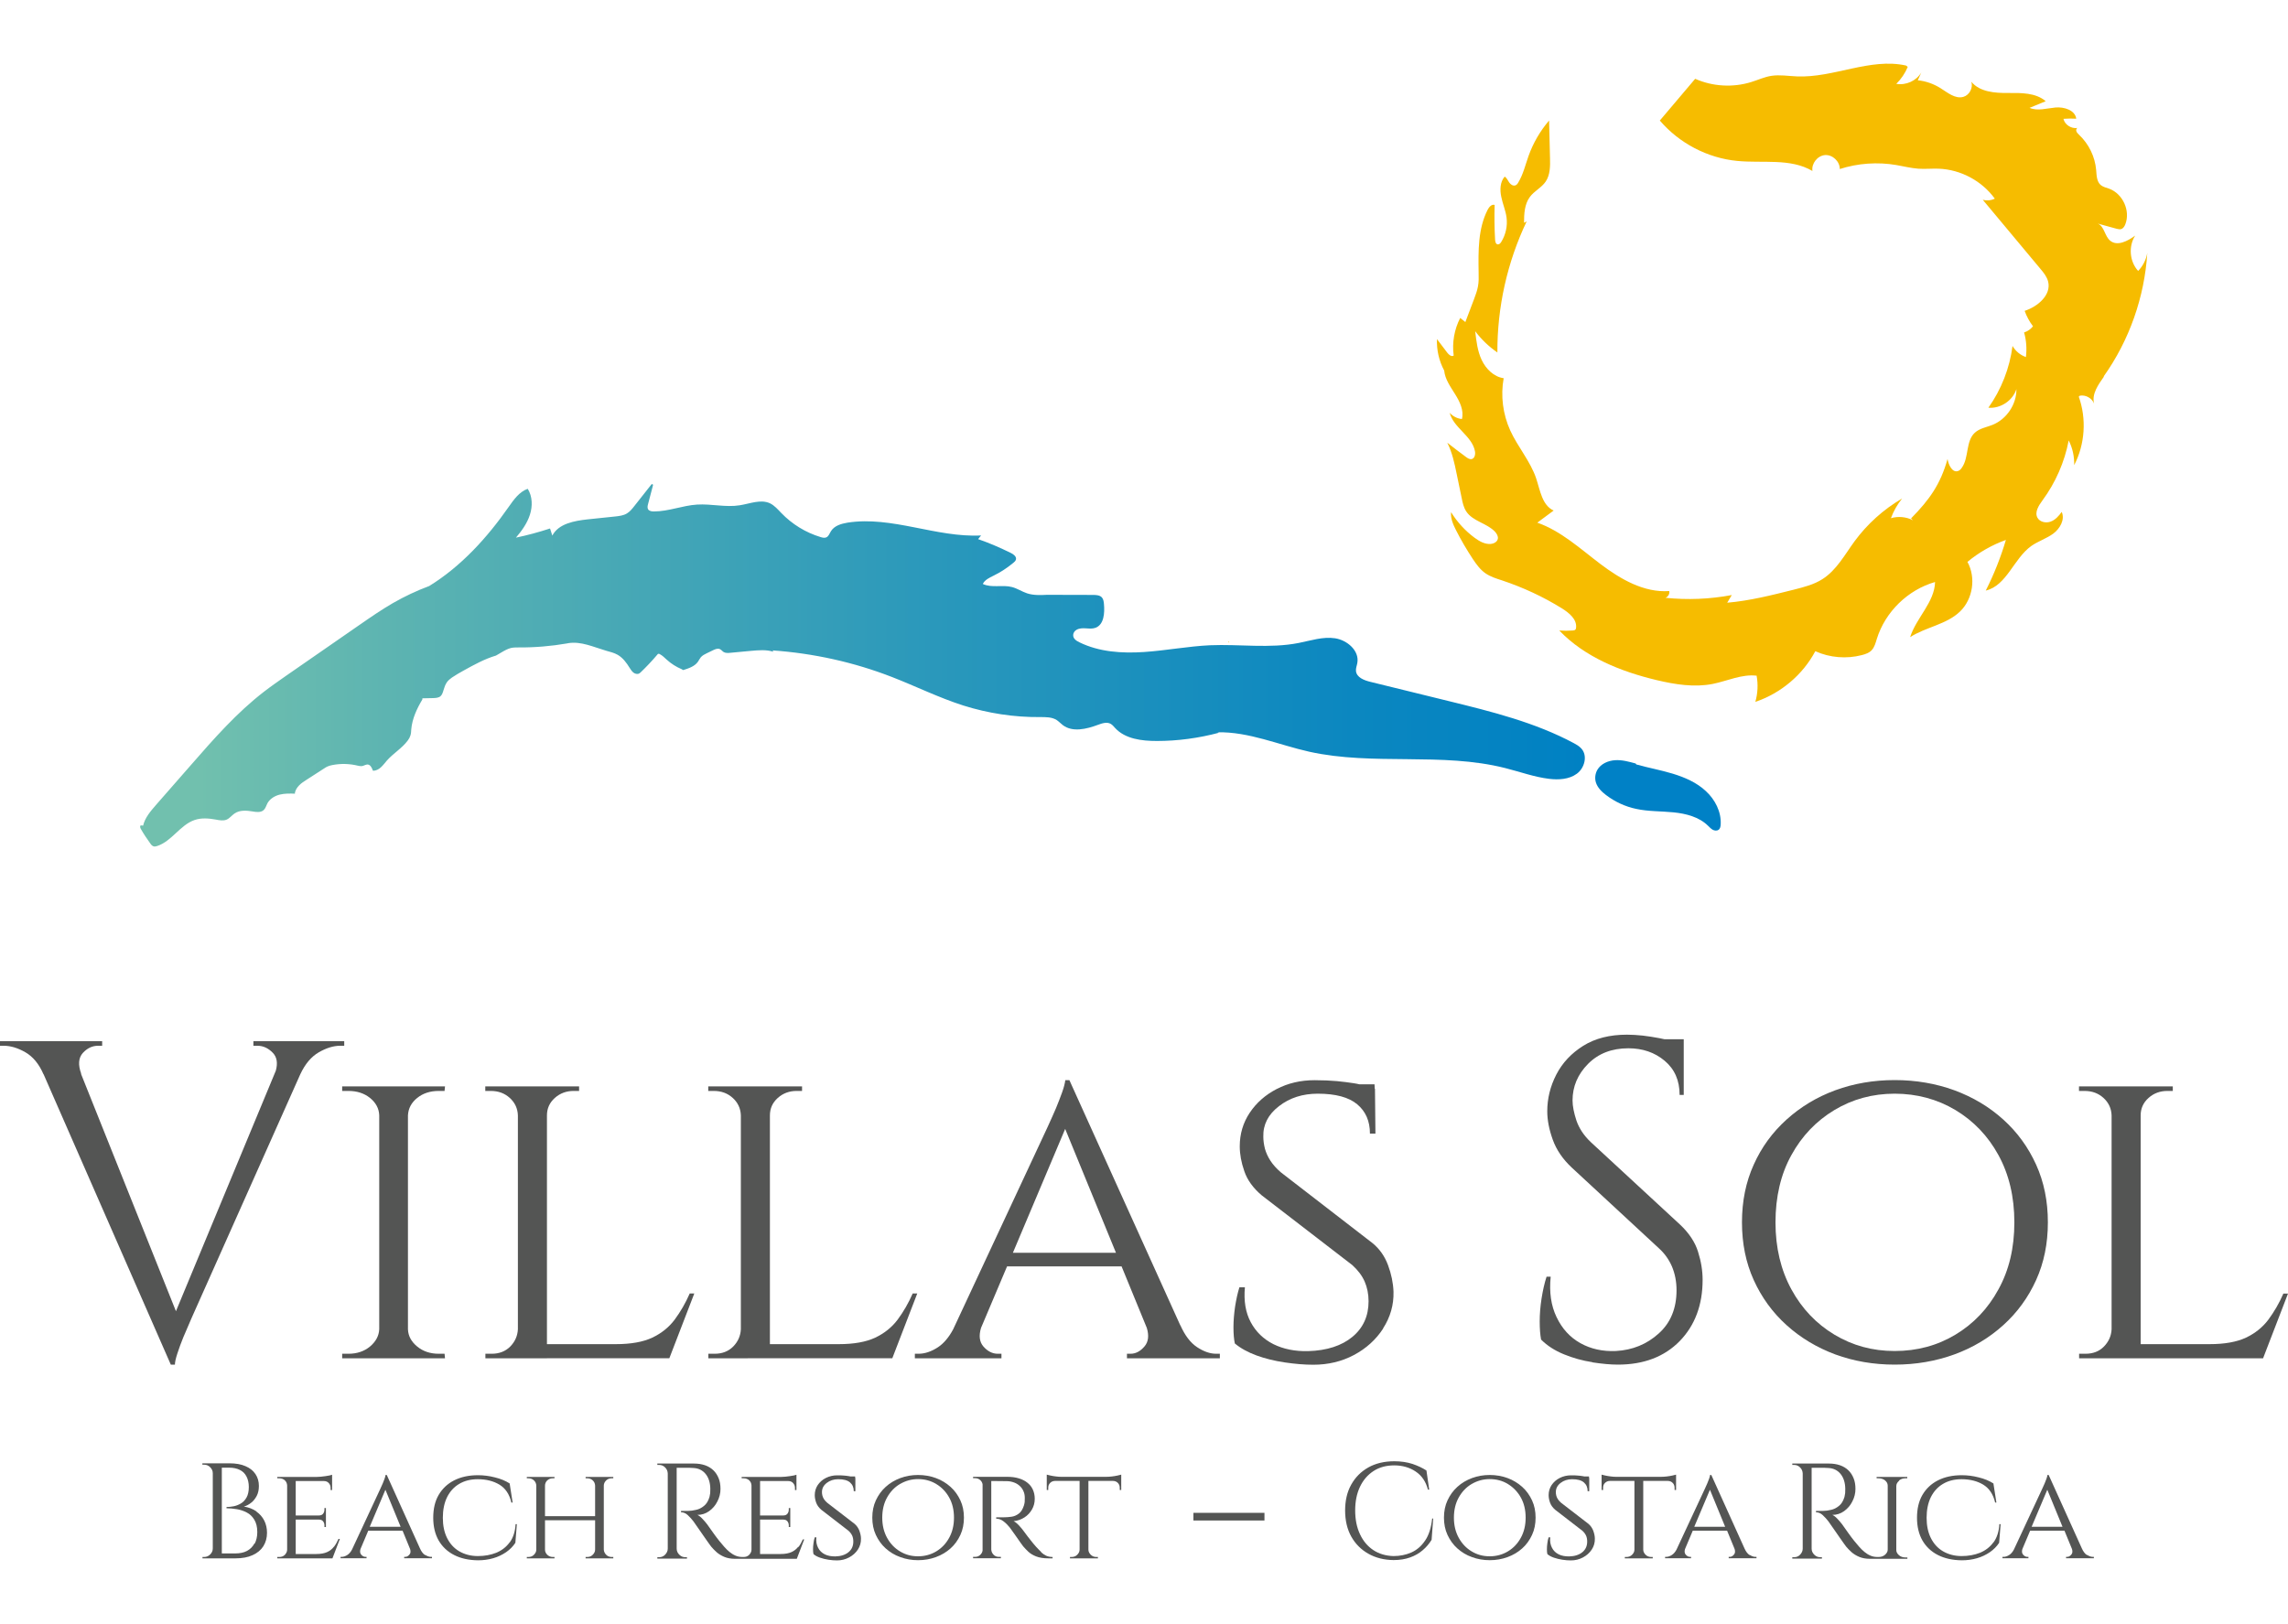 <?xml version="1.0" encoding="UTF-8"?><svg id="Layer_1" xmlns="http://www.w3.org/2000/svg" width="200" height="142" xmlns:xlink="http://www.w3.org/1999/xlink" viewBox="0 0 200 142"><defs><style>.cls-1{fill:none;}.cls-2{fill:url(#linear-gradient);}.cls-3{clip-path:url(#clippath);}.cls-4{fill:#0081c6;}.cls-5{fill:#f6bc00;}.cls-6{fill:#545554;}.cls-7{fill:url(#linear-gradient-2);}</style><clipPath id="clippath"><path id="SVGID" class="cls-1" d="m47.95,42.35s-.01-.03-.01-.04c0,0,0,.02.01.04"/></clipPath><linearGradient id="linear-gradient" x1="-858.63" y1="702.73" x2="-858.22" y2="702.73" gradientTransform="translate(-153642.18 187646.72) rotate(90.02) scale(218.6 -218.6)" gradientUnits="userSpaceOnUse"><stop offset="0" stop-color="#71c0ae"/><stop offset=".68" stop-color="#2495bc"/><stop offset="1" stop-color="#0081c3"/></linearGradient><linearGradient id="linear-gradient-2" x1="12.28" y1="58.18" x2="138.53" y2="58.18" gradientUnits="userSpaceOnUse"><stop offset=".04" stop-color="#71c0ae"/><stop offset=".17" stop-color="#5db4b1"/><stop offset=".55" stop-color="#2a98bb"/><stop offset=".84" stop-color="#0b87c0"/><stop offset="1" stop-color="#0081c3"/></linearGradient></defs><g><path class="cls-5" d="m183.91,32.93c-.5.71-1.08,1.52-.86,2.36-.19-.48-.74-.79-1.25-.69l-.09.08c.69,1.94.55,4.16-.4,5.99.02-.74-.14-1.49-.48-2.16-.36,1.89-1.15,3.69-2.29,5.24-.33.45-.71,1.03-.44,1.52.21.38.74.49,1.15.34.41-.15.71-.49.97-.85.3.67-.15,1.46-.74,1.9-.59.43-1.32.66-1.92,1.08-1.54,1.1-2.14,3.46-3.98,3.9.72-1.42,1.31-2.91,1.76-4.43-1.22.44-2.36,1.09-3.36,1.92.76,1.38.48,3.25-.65,4.34-1.18,1.14-2.98,1.35-4.36,2.24.54-1.7,2.13-3.04,2.18-4.82-2.38.68-4.36,2.61-5.09,4.97-.11.35-.2.72-.45.99-.22.24-.55.35-.86.43-1.34.35-2.81.23-4.07-.34-1.1,2.07-3.02,3.68-5.24,4.43.21-.74.25-1.53.11-2.29-1.3-.15-2.55.46-3.83.72-1.62.32-3.29.05-4.9-.33-3.14-.75-6.29-2.01-8.52-4.34.39.03.79.03,1.18,0,.08,0,.16-.02.22-.07.05-.05.07-.12.07-.19.07-.73-.61-1.28-1.23-1.67-1.64-1.02-3.41-1.84-5.24-2.45-.5-.16-1.01-.32-1.45-.62-.46-.32-.79-.78-1.1-1.24-.54-.82-1.04-1.67-1.48-2.54-.25-.49-.48-1.02-.43-1.57.54.87,1.24,1.64,2.07,2.25.41.3.88.57,1.39.53.28-.02.58-.18.63-.45.04-.22-.09-.44-.24-.61-.71-.76-1.95-.91-2.52-1.78-.23-.35-.32-.76-.4-1.17-.15-.71-.29-1.41-.44-2.12-.19-.93-.39-1.87-.82-2.72.54.43,1.09.84,1.64,1.25.15.11.32.22.5.18.26-.07.33-.41.28-.68-.24-1.34-1.88-2.05-2.21-3.37.27.31.66.51,1.07.55.19-.75-.19-1.53-.6-2.18-.4-.65-.88-1.3-.95-2.06-.45-.84-.67-1.8-.63-2.75.3.4.6.79.9,1.19.14.18.37.38.56.25-.15-1.12.05-2.28.57-3.29.15.12.3.24.45.36.26-.68.51-1.36.77-2.03.13-.35.26-.7.33-1.07.08-.41.07-.82.06-1.24-.03-1.87-.06-3.82.79-5.48.12-.24.36-.51.61-.42-.03,1.01-.02,2.03.04,3.04.01.17.06.4.24.41.13.01.23-.11.3-.22.39-.63.56-1.4.46-2.14-.08-.61-.34-1.19-.46-1.8-.13-.61-.11-1.3.3-1.77.18.12.27.33.39.51.12.18.34.33.54.26.12-.04.2-.15.26-.26.43-.71.62-1.55.9-2.33.4-1.12,1.01-2.17,1.79-3.08.03,1.09.05,2.18.08,3.27.02.71.02,1.48-.38,2.07-.36.53-1,.82-1.38,1.34-.47.63-.51,1.48-.51,2.26l.23-.12c-1.7,3.56-2.58,7.51-2.56,11.46-.74-.51-1.4-1.14-1.94-1.86.1.86.2,1.74.57,2.52.37.78,1.06,1.47,1.92,1.59-.28,1.53-.07,3.15.57,4.56.66,1.45,1.76,2.69,2.27,4.2.35,1.05.52,2.36,1.53,2.81-.48.35-.95.71-1.43,1.06,2.08.73,3.75,2.28,5.51,3.61,1.76,1.33,3.82,2.53,6.02,2.37.06.24-.1.51-.33.59,1.93.2,3.89.12,5.8-.24-.13.22-.27.45-.4.67,1.97-.17,3.9-.66,5.82-1.14.86-.22,1.75-.44,2.5-.92,1.23-.78,1.95-2.13,2.81-3.31,1.11-1.51,2.54-2.8,4.16-3.74-.42.51-.75,1.1-.98,1.72.64-.19,1.34-.12,1.93.18l-.17-.16c1.61-1.64,2.57-2.98,3.19-5.2.08.53.43,1.24.93,1.05.13-.05.23-.15.31-.27.65-.9.33-2.32,1.14-3.07.42-.39,1.02-.48,1.55-.69,1.24-.5,2.11-1.8,2.09-3.13-.32,1.01-1.39,1.72-2.45,1.63,1.13-1.59,1.86-3.46,2.11-5.4.26.45.68.8,1.17.97.09-.72.04-1.46-.16-2.15.31-.1.58-.29.78-.54-.31-.41-.56-.87-.73-1.35,1.15-.37,2.35-1.4,2.05-2.57-.11-.42-.39-.77-.67-1.1-1.68-2.01-3.36-4.03-5.04-6.04.34.09.72.06,1.05-.1-1.13-1.56-2.99-2.55-4.91-2.62-.59-.02-1.19.04-1.78,0-.65-.05-1.28-.21-1.92-.32-1.64-.28-3.35-.16-4.94.35.01-.66-.63-1.27-1.29-1.22-.66.05-1.2.74-1.1,1.39-1.93-1.14-4.36-.66-6.58-.88-2.6-.25-5.07-1.55-6.76-3.53,1.03-1.22,2.06-2.43,3.09-3.65,1.53.68,3.31.78,4.91.28.59-.18,1.15-.45,1.76-.54.73-.11,1.48.02,2.22.05,3.21.14,6.4-1.65,9.54-.95l.15.12c-.23.55-.57,1.06-1,1.48.84.15,1.76-.26,2.19-1l-.31.69c.7.07,1.38.31,1.97.68.63.39,1.29.97,2.01.77.53-.15.87-.79.7-1.32.74.89,2.04.99,3.2.98,1.15-.01,2.43-.03,3.3.72-.47.19-.94.39-1.41.58.7.3,1.5.04,2.26-.03.76-.07,1.72.23,1.82.98-.37-.02-.74-.02-1.12.01.12.52.69.88,1.21.8-.07.05-.11.16-.09.25.03.14.15.25.25.35.85.8,1.39,1.91,1.49,3.07.04.47.04,1.01.4,1.32.21.17.48.23.74.32,1.19.44,1.87,1.93,1.41,3.11-.07.18-.18.36-.36.42-.13.04-.27,0-.41-.03-.55-.15-1.09-.3-1.64-.45.58.24.6,1.09,1.08,1.49.62.52,1.54.04,2.19-.44-.6.94-.49,2.27.26,3.09.42-.43.7-.99.8-1.58-.24,3.86-1.57,7.65-3.81,10.8Z"/><g><g class="cls-3"><rect class="cls-2" x="47.93" y="42.31" width=".04" height=".03" transform="translate(-12.9 62.05) rotate(-59.4)"/></g><path class="cls-5" d="m107.39,56.08s-.02,0-.03,0c.03.04.07.07.08.12q.03-.08-.05-.12"/></g><path class="cls-7" d="m138.22,65.44c.58.62.3,1.71-.38,2.21-.68.5-1.59.55-2.43.45-1.31-.16-2.55-.62-3.83-.94-5.56-1.41-11.52-.19-17.13-1.43-2.68-.6-5.29-1.76-8.04-1.7l.14.04c-1.77.47-3.6.72-5.42.72-1.32,0-2.78-.17-3.67-1.15-.11-.12-.22-.26-.36-.34-.33-.2-.76-.06-1.13.08-1,.37-2.22.67-3.07.02-.18-.14-.34-.31-.53-.44-.42-.27-.96-.26-1.47-.26-2.26.02-4.53-.33-6.69-1.01-2.13-.68-4.15-1.68-6.23-2.49-3.34-1.3-6.88-2.08-10.46-2.33l.1.12c-.63-.2-1.31-.14-1.97-.08-.61.06-1.21.11-1.82.17-.2.02-.41.03-.58-.07-.12-.08-.21-.21-.34-.26-.18-.07-.38.01-.55.09-.19.09-.39.18-.58.28-.19.09-.38.19-.52.35-.1.12-.16.26-.25.39-.29.41-.81.58-1.29.73l-.14-.08c-.47-.2-.92-.48-1.3-.83-.2-.18-.38-.37-.62-.49-.03-.02-.07-.03-.11-.02-.04,0-.07.04-.1.08-.45.53-.93,1.04-1.43,1.52-.05.04-.09.09-.15.12-.16.08-.36.03-.5-.08-.14-.11-.23-.26-.33-.41-.27-.44-.59-.88-1.04-1.14-.31-.18-.66-.26-1.01-.36-1.1-.32-2.2-.85-3.33-.66l-.09.02c-1.39.24-2.81.36-4.22.35-.22,0-.44,0-.65.04-.31.07-.59.23-.86.39-.16.09-.32.19-.48.28h0c-1.01.3-1.93.81-2.85,1.32-.34.19-.68.38-1,.6-.17.12-.33.25-.45.42-.14.2-.22.45-.29.68-.06.2-.12.41-.27.54-.17.14-.41.15-.64.16-.31,0-.63.02-.94.02v.1c-.48.8-.89,1.68-.97,2.61-.01.18-.02.36-.07.53-.05.16-.13.31-.23.44-.5.68-1.26,1.12-1.82,1.75-.17.2-.33.41-.52.59-.19.18-.44.32-.7.31l-.02-.02c-.08-.22-.2-.49-.43-.52-.19-.02-.36.12-.54.14-.11.01-.23-.02-.34-.04-.73-.18-1.51-.2-2.25-.05-.14.03-.27.06-.4.12-.1.04-.19.1-.28.16-.52.33-1.03.67-1.55,1-.23.15-.46.29-.65.49-.19.19-.34.43-.38.7l.04.03c-.45-.02-.92-.03-1.36.08-.44.11-.87.37-1.08.77-.1.2-.16.43-.32.58-.25.23-.65.18-.98.12-.53-.09-1.12-.13-1.57.18-.25.17-.43.43-.7.54-.3.12-.63.05-.95-.01-.61-.11-1.26-.16-1.84.04-1.26.43-1.99,1.85-3.26,2.27-.1.03-.2.06-.3.04-.14-.03-.24-.15-.32-.27-.29-.4-.57-.82-.82-1.26-.06-.1-.1-.26,0-.31l.2.02c.16-.69.65-1.26,1.11-1.79,1.03-1.18,2.06-2.35,3.09-3.53,1.98-2.27,3.99-4.56,6.38-6.4.62-.48,1.26-.92,1.9-1.37,2.15-1.49,4.3-2.98,6.45-4.47.95-.66,1.91-1.32,2.91-1.9,1.01-.58,2.07-1.08,3.17-1.49,2.8-1.73,5.06-4.22,6.94-6.91.45-.64.93-1.33,1.67-1.59.42.67.43,1.53.19,2.27-.24.75-.71,1.4-1.22,2,1.01-.21,2-.48,2.98-.8l.2.62c.55-1.05,1.92-1.29,3.1-1.42.8-.08,1.6-.17,2.4-.25.35-.04.71-.08,1.01-.26.26-.15.46-.4.65-.64.5-.63,1-1.27,1.5-1.9.05-.07.16-.01.14.07-.14.55-.29,1.09-.43,1.64-.04.15-.08.32,0,.46.1.16.32.19.51.19,1.28,0,2.5-.52,3.77-.6,1.25-.08,2.51.26,3.74.06.89-.14,1.83-.55,2.64-.17.39.19.68.53.98.84.94.98,2.14,1.72,3.44,2.11.16.05.33.09.49.03.22-.09.29-.35.42-.55.29-.47.89-.65,1.44-.74,3.88-.61,7.76,1.32,11.68,1.12l-.26.32c.98.34,1.93.75,2.86,1.21.23.11.5.31.45.56-.03.13-.13.22-.23.3-.53.44-1.12.83-1.74,1.13-.36.18-.76.36-.93.72.78.37,1.72.05,2.55.27.46.12.87.4,1.32.55.56.18,1.15.16,1.74.13h.05c1.33,0,2.65,0,3.98.01.28,0,.59.02.77.22.14.16.16.38.18.58.07.79,0,1.79-.73,2.07-.53.2-1.14-.12-1.67.18-.16.09-.28.26-.29.44-.02.33.27.52.54.65,1.73.85,3.73.98,5.66.85,1.93-.13,3.83-.5,5.76-.59,2.59-.11,5.21.3,7.75-.2,1.06-.21,2.12-.57,3.18-.41,1.06.16,2.13,1.08,1.95,2.14-.04.25-.15.49-.12.73.06.56.72.81,1.26.94,2.28.56,4.56,1.12,6.84,1.68,3.75.92,7.55,1.86,10.96,3.69.22.12.43.24.6.42Z"/><path class="cls-4" d="m150.41,72.09c-.01.17-.04.36-.18.46-.14.11-.36.09-.52,0-.16-.09-.28-.23-.42-.36-.78-.76-1.91-1.05-3-1.16-1.09-.11-2.19-.07-3.26-.3-.96-.2-1.86-.62-2.64-1.21-.38-.29-.75-.65-.89-1.11-.11-.36-.06-.77.13-1.1.31-.53.94-.8,1.55-.84s1.21.13,1.8.29l.05.08c1.06.3,2.14.49,3.19.81,1.05.32,2.09.77,2.89,1.52.81.74,1.36,1.82,1.3,2.91Z"/></g><g><path class="cls-6" d="m30.11,91.04h-7.96v.4h.36c.5,0,.95.21,1.35.63.35.37.43.89.25,1.55l-8.73,21.03-8.3-20.76h.02c-.29-.79-.24-1.4.14-1.82.38-.42.83-.63,1.33-.63h.36v-.4H0v.4h.32c.61,0,1.24.19,1.9.57.66.38,1.19,1.02,1.58,1.92h.01s11.12,25.39,11.12,25.39h.36c0-.21.07-.54.22-.99.14-.45.32-.91.51-1.39.2-.48.44-1.04.73-1.7l9.5-21.31h0c.42-.9.96-1.54,1.62-1.92.66-.38,1.28-.57,1.86-.57h.36v-.4Z"/><path class="cls-6" d="m29.91,95.39h.55c.74,0,1.37.2,1.88.61.51.41.79.92.81,1.53v18.7c-.03.58-.3,1.08-.81,1.51-.51.42-1.14.63-1.88.63h-.55v.4h8.99l-.04-.4h-.51c-.74,0-1.37-.21-1.88-.63-.51-.42-.79-.92-.81-1.51v-18.7c.03-.61.3-1.12.81-1.53.51-.41,1.14-.61,1.88-.61h.51l.04-.4h-8.99v.4Z"/><path class="cls-6" d="m47.81,118.76h10.7l2.18-5.66h-.4c-.37.85-.81,1.6-1.31,2.28-.5.67-1.16,1.2-1.96,1.58-.81.38-1.87.57-3.19.57h-6.02v-20c0-.61.23-1.12.69-1.53.46-.41,1.01-.61,1.64-.61h.48v-.4h-8.2v.4h.48c.66,0,1.21.2,1.66.61.45.41.69.92.71,1.53v18.7c-.03.58-.25,1.08-.67,1.51-.42.42-.96.63-1.62.63h-.55v.4h5.39Z"/><path class="cls-6" d="m65.36,118.76h12.64l2.18-5.66h-.4c-.37.85-.81,1.6-1.31,2.28-.5.67-1.16,1.2-1.96,1.58-.81.38-1.87.57-3.19.57h-6.02v-20c0-.61.23-1.12.69-1.53.46-.41,1.01-.61,1.64-.61h.48v-.4h-8.2v.4h.48c.66,0,1.21.2,1.66.61.45.41.69.92.71,1.53v18.7c-.03.58-.25,1.08-.67,1.51-.42.42-.96.63-1.62.63h-.55v.4h3.45Z"/><path class="cls-6" d="m98.83,118.37h-.32v.4h8.12v-.4h-.32c-.53,0-1.08-.19-1.66-.57-.58-.38-1.07-1.02-1.47-1.92h-.01l-9.69-21.43h-.36c-.03.26-.12.62-.28,1.07-.16.45-.34.9-.53,1.37-.2.46-.44,1.01-.73,1.64l-8.26,17.7c-.38.71-.83,1.24-1.33,1.57-.58.38-1.15.57-1.7.57h-.32v.4h7.57v-.4h-.32c-.48,0-.9-.22-1.27-.65-.33-.39-.4-.92-.2-1.6l2.28-5.39h10.01l2.21,5.39c.2.68.13,1.21-.2,1.6-.37.44-.78.65-1.23.65Zm-10.29-8.83l4.57-10.83,4.44,10.83h-9.02Z"/><path class="cls-6" d="m120.9,116.15c.63-.98.94-2.05.91-3.21-.03-.77-.19-1.54-.48-2.32-.29-.78-.74-1.42-1.35-1.92l-8-6.18c-.4-.34-.71-.69-.93-1.03-.22-.34-.38-.69-.48-1.05-.09-.36-.14-.71-.14-1.05-.03-1.06.43-1.95,1.37-2.67.94-.73,2.07-1.09,3.39-1.09,1.56,0,2.71.31,3.45.93.74.62,1.11,1.47,1.11,2.56h.48l-.04-3.92s-.01,0-.02,0l-.02-.39h-1.32c-.16-.04-.34-.07-.53-.1-.41-.07-.89-.12-1.45-.18-.55-.05-1.2-.08-1.94-.08-1.22,0-2.32.26-3.31.77s-1.78,1.21-2.36,2.08c-.58.87-.87,1.85-.87,2.93,0,.69.13,1.41.4,2.18.26.77.77,1.47,1.51,2.1l7.92,6.1c.5.45.86.93,1.09,1.45.22.51.34,1.09.34,1.72,0,1.29-.47,2.33-1.41,3.11-.94.78-2.23,1.2-3.86,1.25-1.16.03-2.18-.18-3.05-.61-.87-.44-1.53-1.08-1.98-1.92-.45-.84-.62-1.86-.51-3.05h-.48c-.16.5-.28,1.07-.38,1.7-.09.63-.14,1.23-.14,1.8s.04,1.04.12,1.41c.5.42,1.14.77,1.9,1.05.77.28,1.59.48,2.48.61.88.13,1.71.2,2.48.2,1.29,0,2.48-.28,3.55-.85,1.07-.57,1.92-1.34,2.56-2.32Z"/><path class="cls-6" d="m139.18,119.12c.86.13,1.6.2,2.24.2,2.27,0,4.07-.69,5.41-2.06,1.33-1.37,2-3.16,2-5.35,0-.79-.13-1.61-.4-2.46-.26-.84-.79-1.64-1.58-2.38l-7.8-7.21c-.61-.58-1.02-1.21-1.25-1.88-.22-.67-.34-1.26-.34-1.76,0-1.21.45-2.28,1.35-3.19.9-.91,2.07-1.37,3.53-1.37,1.24,0,2.3.36,3.17,1.09.87.73,1.31,1.72,1.31,2.99h.36v-4.87h-1.68c-.15-.03-.31-.07-.48-.1-.46-.09-.94-.16-1.43-.22-.49-.05-.94-.08-1.37-.08-1.51,0-2.78.32-3.82.97-1.04.65-1.83,1.49-2.36,2.52-.53,1.03-.79,2.1-.79,3.21,0,.77.16,1.59.48,2.48.32.89.87,1.7,1.66,2.44l7.61,7.05c.5.45.88.98,1.15,1.6.26.62.4,1.31.4,2.08,0,1.58-.52,2.85-1.56,3.78-1.04.94-2.29,1.45-3.74,1.53-1.16.05-2.2-.18-3.11-.69-.91-.51-1.6-1.27-2.08-2.28-.48-1-.65-2.18-.51-3.53h-.36c-.19.58-.33,1.22-.44,1.92-.11.7-.16,1.37-.16,2s.04,1.16.12,1.58c.53.53,1.19.96,2,1.29.81.33,1.64.56,2.5.69Z"/><path class="cls-6" d="m165.62,119.32c1.85,0,3.58-.3,5.21-.89,1.62-.59,3.05-1.45,4.28-2.56s2.18-2.42,2.87-3.94c.69-1.52,1.03-3.2,1.03-5.05s-.34-3.53-1.03-5.05c-.69-1.52-1.64-2.83-2.87-3.94s-2.65-1.96-4.28-2.56c-1.62-.59-3.36-.89-5.21-.89s-3.58.3-5.19.89c-1.61.59-3.03,1.45-4.26,2.56s-2.19,2.42-2.87,3.94c-.69,1.52-1.03,3.2-1.03,5.05s.34,3.53,1.03,5.05c.69,1.52,1.64,2.83,2.87,3.94s2.65,1.96,4.26,2.56c1.61.59,3.34.89,5.19.89Zm-9.03-6.58c-.92-1.69-1.39-3.64-1.39-5.86s.46-4.21,1.39-5.88c.92-1.68,2.18-2.99,3.76-3.94,1.58-.95,3.34-1.43,5.27-1.43s3.72.48,5.31,1.43c1.58.95,2.84,2.26,3.76,3.94.92,1.68,1.39,3.64,1.39,5.88s-.46,4.17-1.39,5.86c-.92,1.69-2.18,3.01-3.76,3.96-1.58.95-3.35,1.43-5.31,1.43s-3.68-.48-5.27-1.43c-1.58-.95-2.84-2.27-3.76-3.96Z"/><path class="cls-6" d="m199.6,113.1c-.37.85-.81,1.6-1.31,2.28-.5.67-1.16,1.2-1.96,1.58-.81.38-1.87.57-3.19.57h-6.02v-20c0-.61.23-1.12.69-1.53.46-.41,1.01-.61,1.64-.61h.48v-.4h-8.2v.4h.48c.66,0,1.21.2,1.66.61.45.41.69.92.71,1.53v18.7c-.03.58-.25,1.08-.67,1.51s-.96.63-1.62.63h-.55v.4h16.08l2.18-5.66h-.4Z"/><path class="cls-6" d="m22.41,132.15c-.3-.21-.67-.35-1.09-.42.22-.06.43-.17.63-.33.2-.15.36-.36.49-.6.13-.25.19-.54.19-.87,0-.4-.1-.74-.3-1.04-.2-.3-.49-.53-.87-.69-.38-.17-.85-.25-1.41-.25h-2.36v.12h.15c.21,0,.38.07.53.22.15.15.23.32.23.53v6.57c0,.21-.08.38-.23.53-.15.15-.33.22-.53.22h-.14v.12s.9,0,.9,0h1.98c.59,0,1.09-.09,1.5-.28.42-.19.73-.45.94-.78.21-.34.32-.73.32-1.17,0-.4-.08-.75-.24-1.07-.16-.32-.4-.59-.7-.8Zm-.17,2.81c-.15.28-.37.5-.65.65-.28.15-.63.22-1.04.22h-1.16v-7.5h.63c.38,0,.7.07.95.2.26.13.45.32.58.58.13.25.2.56.2.91,0,.38-.07.69-.2.92-.13.23-.3.41-.51.53-.21.12-.42.2-.64.24-.22.04-.42.06-.6.06v.11c.28,0,.58.03.9.08.31.05.6.15.87.29.27.14.49.35.66.63.17.28.26.64.26,1.08,0,.4-.08.74-.23,1.02Z"/><path class="cls-6" d="m29.19,135.24c-.15.2-.35.36-.59.47-.24.11-.56.17-.95.17h-1.8v-3.01h2.02c.17,0,.29.05.37.15.08.1.12.22.12.35v.15h.13v-1.66h-.13v.15c0,.13-.04.25-.12.35-.08.1-.2.15-.37.15h-2.02v-3.01h2.46c.18,0,.33.06.43.18.11.12.16.26.16.43v.18h.13v-1.34c-.1.04-.29.08-.57.12-.28.04-.54.07-.78.07h-3.44v.12h.17c.2,0,.36.06.49.18.13.12.19.27.2.45v5.61c0,.17-.08.32-.2.45-.13.13-.29.19-.49.19h-.17v.12h4.82l.65-1.7h-.12c-.11.25-.24.48-.39.68Z"/><path class="cls-6" d="m37.15,135.97c-.17-.11-.32-.31-.44-.58h0l-2.9-6.42h-.11c0,.08-.04.19-.08.32-.05.13-.1.27-.16.41-.06.14-.13.3-.22.49l-2.47,5.3c-.11.21-.25.37-.4.47-.17.11-.34.17-.51.17h-.09v.12h2.27v-.12h-.09c-.14,0-.27-.07-.38-.2-.1-.12-.12-.28-.06-.48l.68-1.61h3l.66,1.61c.06.2.04.37-.06.48-.11.13-.23.2-.37.2h-.09v.12h2.43v-.12h-.09c-.16,0-.32-.06-.5-.17Zm-4.83-2.47l1.37-3.24,1.33,3.24h-2.7Z"/><path class="cls-6" d="m44.55,134.86c-.3.41-.69.71-1.17.91-.48.19-1.01.29-1.61.29-.62,0-1.17-.15-1.63-.42-.46-.27-.81-.66-1.06-1.16-.25-.5-.37-1.09-.37-1.77s.12-1.29.37-1.8c.25-.5.6-.89,1.06-1.16.45-.27.99-.41,1.62-.41.74,0,1.37.16,1.89.47.53.32.88.84,1.05,1.57h.11l-.26-1.67c-.36-.23-.79-.41-1.29-.53-.5-.13-.99-.19-1.48-.19-.8,0-1.49.15-2.08.45-.59.3-1.04.73-1.36,1.28-.32.55-.47,1.22-.47,1.99s.16,1.43.47,1.98c.32.55.77.98,1.36,1.28.59.3,1.28.45,2.08.46.47,0,.91-.06,1.33-.18.42-.12.79-.3,1.13-.53.33-.23.6-.5.81-.82l.13-1.63h-.11c-.04.65-.21,1.18-.51,1.59Z"/><path class="cls-6" d="m52.74,129.14h-1.55v.12h.14c.19,0,.35.06.48.18.13.12.2.27.21.46v2.67h-4.38v-2.67c0-.18.07-.33.2-.46.13-.12.3-.18.49-.18h.14v-.12h-2.42v.12h.14c.19,0,.35.06.48.18.13.12.2.27.21.46v5.6c0,.17-.08.32-.21.45-.13.13-.29.19-.48.19h-.14v.12h2.42v-.12h-.14c-.19,0-.35-.06-.49-.19-.13-.13-.2-.28-.2-.45v-2.57h4.38v2.57c0,.17-.08.32-.21.45-.13.13-.29.19-.48.19h-.14v.12h2.42v-.12h-.14c-.19,0-.35-.06-.48-.19-.13-.13-.2-.28-.21-.45v-5.6c0-.18.08-.33.21-.46.13-.12.29-.18.48-.18h.14v-.12h-.87Z"/><path class="cls-6" d="m69.78,135.24c-.15.2-.35.36-.59.47-.24.11-.56.17-.95.17h-1.8v-3.01h2.02c.17,0,.29.05.37.15.08.1.12.22.12.35v.15h.13v-1.66h-.13v.15c0,.13-.04.25-.12.35-.08.1-.2.15-.37.15h-2.02v-3.01h2.46c.18,0,.33.06.43.18.11.12.16.26.16.43v.18h.13v-1.34c-.1.04-.29.08-.57.12-.28.04-.54.07-.78.07h-3.44v.12h.17c.2,0,.36.06.49.18.13.12.19.27.2.45v5.61c0,.17-.08.32-.2.45-.13.13-.29.19-.49.19h-.09c-.23,0-.44-.04-.62-.12-.19-.08-.36-.19-.52-.32-.16-.13-.32-.29-.47-.46-.12-.13-.26-.3-.43-.51-.17-.21-.33-.43-.49-.65-.16-.22-.35-.49-.56-.79-.12-.16-.26-.32-.42-.49-.16-.17-.3-.28-.44-.34.38,0,.72-.11,1.03-.33.3-.22.55-.5.72-.85.18-.35.27-.71.27-1.09,0-.35-.05-.66-.16-.93s-.26-.51-.46-.7c-.2-.19-.44-.34-.73-.44-.29-.1-.61-.15-.97-.15h-3.2v.12h.15c.21,0,.38.07.53.22.15.15.22.32.23.53v6.57c0,.21-.09.38-.23.53-.15.15-.32.22-.53.22h-.15v.12h2.59v-.12h-.14c-.21,0-.38-.07-.53-.22-.15-.15-.23-.32-.23-.53v-7.07c.3,0,.56,0,.79,0,.23,0,.46,0,.68.02.44.02.8.2,1.06.52.26.32.4.75.41,1.29,0,.13,0,.25-.01.39-.02.13-.04.24-.06.33-.11.36-.27.62-.49.79-.21.17-.44.29-.69.34-.25.06-.47.09-.68.09-.17,0-.38,0-.63,0v.12c.21,0,.41.08.59.25.18.17.35.35.5.55.02.02.08.11.18.26.1.15.23.32.37.53.14.21.29.41.43.62.15.21.27.39.38.54.11.15.17.24.2.27.13.15.28.31.46.47.18.16.41.3.67.41.26.11.58.17.94.17h5.4l.65-1.7h-.12c-.11.25-.24.48-.39.68Z"/><path class="cls-6" d="m74.71,133.25l-2.4-1.85c-.12-.1-.21-.21-.28-.31-.07-.1-.11-.21-.14-.31-.03-.11-.04-.21-.04-.31,0-.32.13-.58.41-.8.28-.22.62-.33,1.01-.33.47,0,.81.09,1.03.28.22.19.33.44.33.77h.14v-1.17s-.02,0-.02,0v-.12h-.4s-.1-.02-.16-.03c-.12-.02-.27-.04-.43-.05-.17-.02-.36-.02-.58-.02-.36,0-.69.08-.99.23s-.53.36-.71.62c-.17.26-.26.55-.26.88,0,.21.04.42.12.65.08.23.23.44.45.63l2.37,1.83c.15.13.26.28.33.43.07.15.1.33.1.52,0,.39-.14.7-.42.93-.28.23-.67.36-1.16.37-.35,0-.65-.05-.91-.18-.26-.13-.46-.32-.59-.58-.13-.25-.19-.56-.15-.91h-.14c-.05.15-.09.32-.11.51-.03.19-.04.37-.04.54s.01.31.04.42c.15.13.34.23.57.31.23.08.48.14.74.18.26.04.51.06.74.06.39,0,.74-.09,1.06-.26s.58-.4.77-.69c.19-.29.28-.61.27-.96,0-.23-.06-.46-.14-.69-.09-.23-.22-.42-.4-.58Z"/><path class="cls-6" d="m83.09,130.01c-.37-.33-.79-.59-1.28-.77-.49-.18-1.01-.27-1.56-.27s-1.07.09-1.55.27c-.48.18-.91.43-1.28.77-.37.33-.65.73-.86,1.18-.21.45-.31.96-.31,1.51s.1,1.06.31,1.51c.21.45.49.85.86,1.18.37.33.79.59,1.28.76.48.18,1,.27,1.55.27s1.07-.09,1.56-.27c.49-.18.91-.43,1.28-.76.37-.33.65-.73.86-1.18.21-.45.31-.96.31-1.51s-.1-1.06-.31-1.51c-.21-.45-.49-.85-.86-1.18Zm-.12,4.45c-.28.51-.65.9-1.13,1.19-.47.28-1,.43-1.59.43s-1.1-.14-1.58-.43c-.47-.28-.85-.68-1.13-1.19-.28-.51-.42-1.09-.42-1.76s.14-1.26.42-1.76c.28-.5.65-.9,1.13-1.18s1-.43,1.58-.43,1.11.14,1.59.43.85.68,1.13,1.18c.28.5.42,1.09.42,1.76s-.14,1.25-.42,1.76Z"/><path class="cls-6" d="m91.02,135.71c-.14-.13-.29-.29-.46-.47-.16-.18-.32-.37-.48-.58-.16-.2-.35-.44-.55-.72-.13-.18-.28-.37-.46-.56-.18-.19-.33-.31-.47-.37.36-.04.67-.15.95-.33.28-.18.5-.42.66-.7.16-.28.24-.59.24-.93,0-.3-.06-.57-.17-.81-.11-.24-.27-.44-.48-.6-.21-.17-.46-.29-.76-.38-.3-.09-.63-.13-1-.13h-2.98v.12h.17c.19,0,.35.06.47.18.1.1.17.22.19.36v5.79c-.02.14-.09.26-.19.36-.13.13-.28.19-.47.19h-.17v.12h2.43v-.12h-.17c-.19,0-.35-.06-.47-.19-.13-.13-.19-.28-.2-.45v-5.99s.18,0,.39,0c.28,0,.6,0,.97.01.24,0,.45.05.64.12.19.07.35.17.49.3.14.13.25.28.32.45.08.17.12.37.12.59,0,.13,0,.25-.01.37-.02.12-.04.22-.07.31-.11.33-.26.57-.46.71-.19.14-.4.23-.62.26-.22.03-.44.05-.66.05-.2,0-.42,0-.68,0v.12c.23,0,.45.08.65.24.21.16.39.35.55.55.02.03.09.12.2.28.11.15.23.33.37.52.13.19.26.37.37.53.11.16.19.26.22.3.13.15.28.31.45.47.17.16.4.3.68.41.28.11.64.17,1.07.17h.37v-.12c-.21,0-.4-.04-.56-.11-.16-.08-.31-.18-.45-.31Z"/><path class="cls-6" d="m97.19,129.1c-.18.02-.35.03-.5.03h-3.86c-.16,0-.33,0-.51-.03-.18-.02-.35-.05-.49-.08-.15-.03-.26-.06-.33-.08v1.34h.13v-.19c0-.17.05-.31.16-.42.11-.11.25-.18.43-.18h2.15v6.01c0,.17-.08.32-.21.45-.13.13-.3.19-.49.19h-.14v.12h2.44v-.12h-.13c-.19,0-.35-.06-.49-.19-.13-.13-.21-.28-.21-.45v-6.01h2.15c.18,0,.33.07.43.18.11.11.16.26.16.42v.19h.13v-1.34c-.07.02-.18.05-.33.08-.15.03-.31.06-.49.08Z"/><path class="cls-6" d="m124.56,134.72c-.32.48-.73.82-1.2,1.03-.48.21-1,.31-1.56.31-.66-.02-1.25-.19-1.75-.52-.5-.33-.89-.79-1.17-1.39-.28-.59-.42-1.28-.42-2.08s.14-1.48.42-2.07c.28-.59.68-1.05,1.19-1.38.51-.33,1.11-.49,1.81-.49s1.34.18,1.87.54c.54.36.89.89,1.07,1.58h.11l-.24-1.67c-.35-.23-.76-.42-1.23-.58-.47-.15-1-.23-1.58-.23-.87,0-1.63.18-2.27.54-.64.36-1.14.86-1.5,1.51-.36.64-.53,1.4-.53,2.26s.18,1.64.54,2.28c.36.64.86,1.14,1.5,1.5.64.36,1.37.54,2.19.55.55,0,1.03-.08,1.45-.23.42-.15.79-.36,1.1-.63.31-.26.57-.57.78-.91l.14-1.86h-.09c-.09.81-.29,1.45-.62,1.93Z"/><path class="cls-6" d="m133.06,130.01c-.37-.33-.79-.59-1.28-.77-.49-.18-1.01-.27-1.56-.27s-1.07.09-1.55.27c-.48.18-.91.43-1.28.77-.37.33-.65.73-.86,1.18-.21.45-.31.96-.31,1.51s.1,1.06.31,1.51c.21.45.49.85.86,1.18.37.33.79.59,1.28.76.48.18,1,.27,1.55.27s1.07-.09,1.56-.27c.49-.18.91-.43,1.28-.76.37-.33.65-.73.86-1.18.21-.45.31-.96.31-1.51s-.1-1.06-.31-1.51c-.21-.45-.49-.85-.86-1.18Zm-.12,4.45c-.28.51-.65.9-1.13,1.19-.47.28-1,.43-1.59.43s-1.1-.14-1.58-.43c-.47-.28-.85-.68-1.13-1.19-.28-.51-.42-1.09-.42-1.76s.14-1.26.42-1.76c.28-.5.65-.9,1.13-1.18s1-.43,1.58-.43,1.12.14,1.59.43.85.68,1.13,1.18c.28.5.42,1.09.42,1.76s-.14,1.25-.42,1.76Z"/><path class="cls-6" d="m138.86,133.25l-2.4-1.85c-.12-.1-.21-.21-.28-.31-.07-.1-.11-.21-.14-.31-.03-.11-.04-.21-.04-.31,0-.32.13-.58.41-.8.28-.22.62-.33,1.01-.33.47,0,.81.09,1.03.28.22.19.33.44.33.77h.14v-1.17s-.02,0-.02,0v-.12h-.4s-.1-.02-.16-.03c-.12-.02-.27-.04-.43-.05-.17-.02-.36-.02-.58-.02-.36,0-.69.08-.99.23-.3.15-.53.36-.71.62-.17.26-.26.55-.26.88,0,.21.04.42.12.65.08.23.23.44.45.63l2.37,1.83c.15.13.26.28.33.43.07.15.1.33.1.52,0,.39-.14.7-.42.93-.28.23-.67.36-1.16.37-.35,0-.65-.05-.91-.18-.26-.13-.46-.32-.59-.58-.13-.25-.19-.56-.15-.91h-.14c-.05.15-.09.32-.11.51-.03.19-.04.37-.04.54s.01.31.04.42c.15.13.34.23.57.31.23.08.48.14.74.18.26.04.51.06.74.06.39,0,.74-.09,1.06-.26s.58-.4.77-.69c.19-.29.28-.61.27-.96,0-.23-.06-.46-.14-.69-.09-.23-.22-.42-.4-.58Z"/><path class="cls-6" d="m143.85,135.95c-.13-.13-.21-.28-.21-.45v-6.01h2.15c.18,0,.33.07.43.18.11.11.16.26.16.42v.19h.13v-1.34c-.07.02-.18.05-.33.08-.15.03-.31.06-.49.08-.18.02-.35.03-.5.03h-3.86c-.16,0-.33,0-.51-.03-.18-.02-.35-.05-.49-.08-.15-.03-.26-.06-.33-.08v1.34h.13v-.19c0-.17.05-.31.16-.42.11-.11.25-.18.43-.18h2.15v6.01c0,.17-.08.32-.21.45-.13.13-.3.19-.49.19h-.14v.12h2.44v-.12h-.13c-.19,0-.35-.06-.49-.19Z"/><path class="cls-6" d="m152.93,135.97c-.17-.11-.32-.31-.44-.58h0l-2.9-6.42h-.11c0,.08-.04.19-.08.32-.05.13-.1.27-.16.41-.06.14-.13.3-.22.49l-2.47,5.3c-.11.21-.25.37-.4.47-.17.11-.34.17-.51.17h-.09v.12h2.27v-.12h-.09c-.14,0-.27-.07-.38-.2-.1-.12-.12-.28-.06-.48l.68-1.61h3l.66,1.61c.06.2.04.37-.06.48-.11.13-.23.2-.37.2h-.09v.12h2.43v-.12h-.09c-.16,0-.32-.06-.5-.17Zm-4.83-2.47l1.37-3.24,1.33,3.24h-2.7Z"/><path class="cls-6" d="m166.01,129.44c.15-.12.34-.18.56-.18h.15v-.12s-.96,0-.96,0h-1.72v.12h.17c.22,0,.41.06.56.18.15.12.24.27.24.46v5.6c0,.17-.09.32-.24.45-.15.13-.34.19-.56.19h-.09c-.23,0-.44-.04-.62-.12-.19-.08-.36-.19-.52-.32-.16-.13-.32-.29-.47-.46-.12-.13-.26-.3-.43-.51s-.33-.43-.49-.65c-.16-.22-.35-.49-.56-.79-.12-.16-.26-.32-.42-.49-.16-.17-.3-.28-.44-.34.38,0,.72-.11,1.03-.33.3-.22.55-.5.72-.85.18-.35.27-.71.27-1.09,0-.35-.05-.66-.16-.93s-.26-.51-.46-.7c-.2-.19-.44-.34-.73-.44-.29-.1-.61-.15-.97-.15h-3.2v.12h.15c.21,0,.38.07.53.22.15.15.22.32.23.53v6.57c0,.21-.09.38-.23.53s-.32.22-.53.22h-.15v.12h2.59v-.12h-.14c-.21,0-.38-.07-.53-.22-.15-.15-.23-.32-.23-.53v-7.07c.3,0,.56,0,.79,0,.23,0,.46,0,.68.02.44.02.8.2,1.06.52.26.32.4.75.41,1.29,0,.13,0,.25-.01.39-.02.13-.04.24-.06.33-.11.36-.27.62-.49.79-.21.17-.44.29-.69.34-.25.06-.47.09-.68.09-.17,0-.38,0-.63,0v.12c.21,0,.41.08.59.25.18.17.35.35.5.55.02.02.08.11.18.26.1.15.23.32.37.53.14.21.29.41.43.62.15.21.27.39.38.54.11.15.17.24.2.27.13.15.28.31.46.47.18.16.41.3.67.41.26.11.58.17.94.17h3.27v-.12h-.17c-.22,0-.41-.06-.56-.19-.15-.13-.24-.28-.24-.45v-5.6c0-.18.09-.33.24-.46Z"/><path class="cls-6" d="m174.25,134.86c-.3.41-.69.71-1.17.91-.48.19-1.01.29-1.61.29-.62,0-1.17-.15-1.63-.42-.46-.27-.81-.66-1.06-1.16-.25-.5-.37-1.09-.37-1.77s.12-1.29.37-1.8c.25-.5.6-.89,1.06-1.16.45-.27.99-.41,1.62-.41.74,0,1.37.16,1.89.47.53.32.88.84,1.05,1.57h.11l-.26-1.67c-.36-.23-.79-.41-1.29-.53-.5-.13-.99-.19-1.48-.19-.8,0-1.49.15-2.08.45-.59.3-1.04.73-1.36,1.28-.32.55-.47,1.22-.47,1.99s.16,1.43.47,1.98c.32.55.77.98,1.36,1.28.59.3,1.28.45,2.08.46.47,0,.91-.06,1.33-.18.42-.12.79-.3,1.13-.53.33-.23.6-.5.81-.82l.13-1.63h-.11c-.04.65-.21,1.18-.51,1.59Z"/><path class="cls-6" d="m182.42,135.97c-.17-.11-.32-.31-.44-.58h0l-2.9-6.42h-.11c0,.08-.04.19-.08.32-.05.13-.1.27-.16.41-.06.14-.13.3-.22.49l-2.47,5.3c-.11.21-.25.37-.4.47-.17.11-.34.17-.51.17h-.09v.12h2.27v-.12h-.09c-.14,0-.27-.07-.38-.2-.1-.12-.12-.28-.06-.48l.68-1.61h3l.66,1.61c.06.2.04.37-.06.48-.11.13-.23.2-.37.2h-.09v.12h2.43v-.12h-.09c-.16,0-.32-.06-.5-.17Zm-4.83-2.47l1.37-3.24,1.33,3.24h-2.7Z"/><rect class="cls-6" x="104.32" y="132.28" width="6.21" height=".67"/></g></svg>
